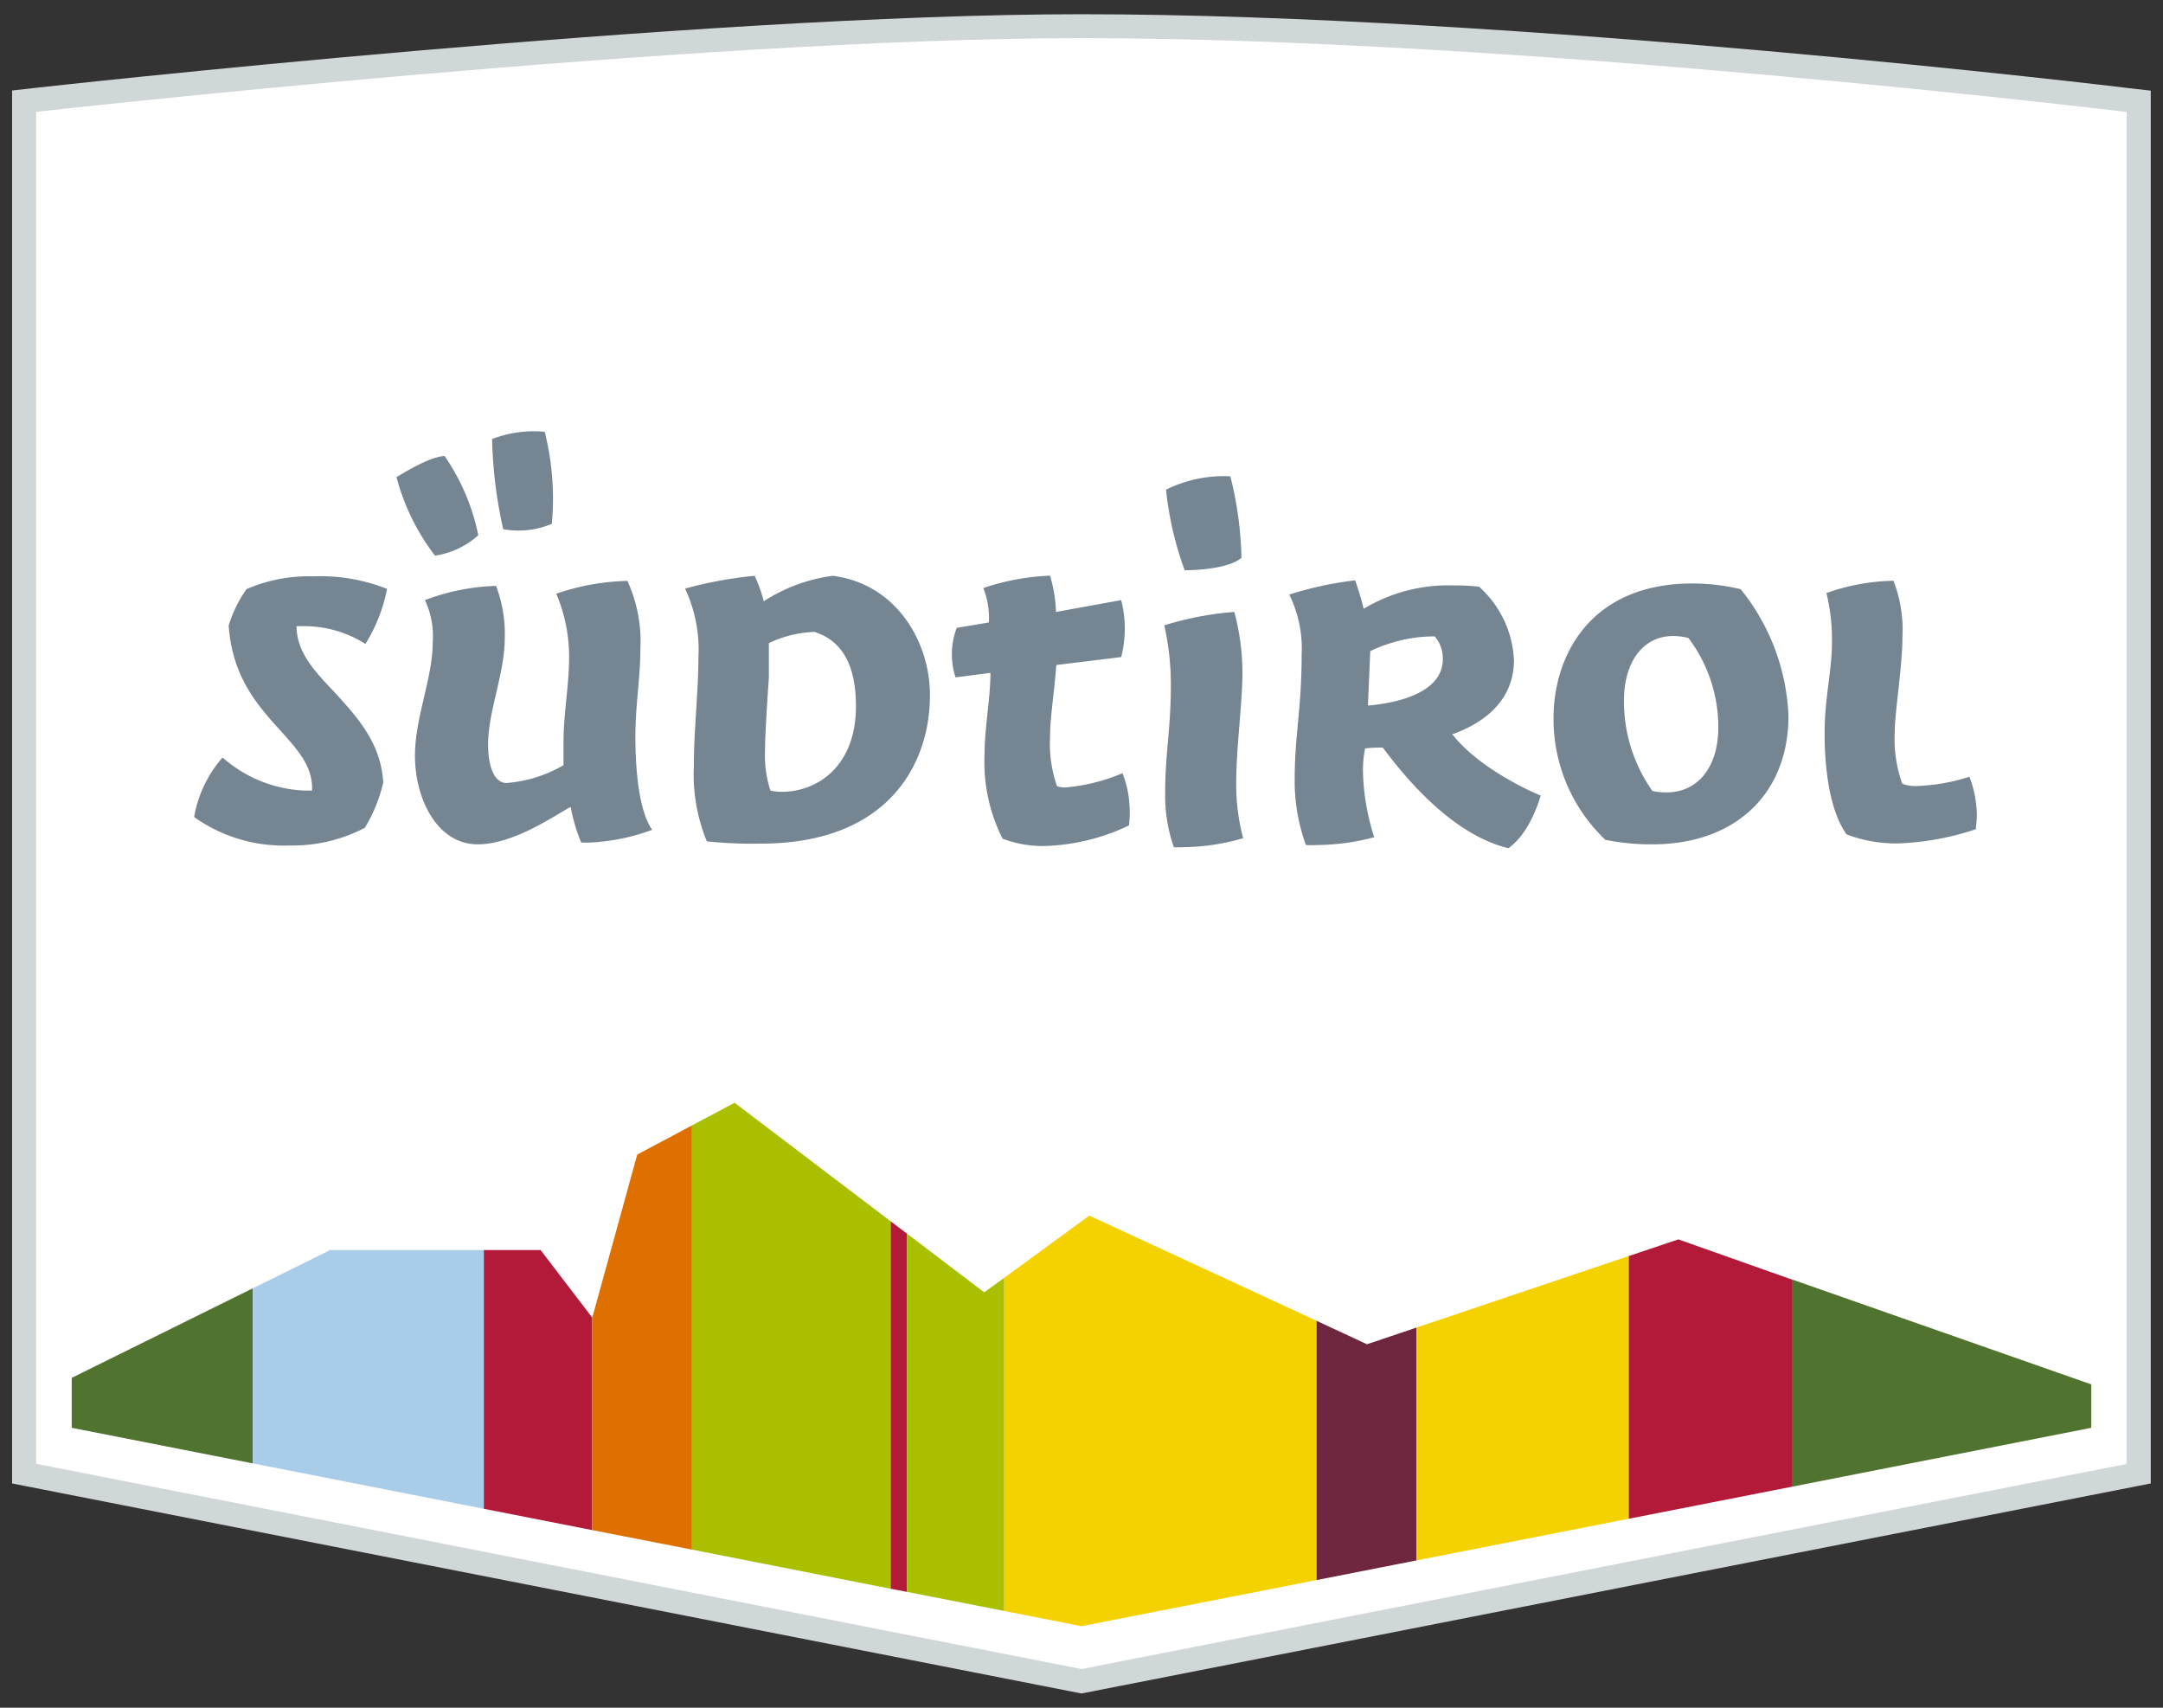 <svg viewBox="0 0 152 120" xmlns="http://www.w3.org/2000/svg"><rect x="0" y="0" width="152" height="120" fill="#333333" stroke="none"/><path d="m.85 104.24v-97.88l1.5-.17c.46-.05 46.5-5.19 73.65-5.19 30.46 0 73.23 5.14 73.65 5.2l1.49.17v97.87l-75.14 14.76z" fill="#d0d7d8"/><path d="m76 2.68c30.71 0 73.45 5.19 73.45 5.19v95l-73.45 14.41-73.46-14.42v-95s46.09-5.18 73.46-5.18z" fill="#fff"/><path d="m125.97 89.92v14.54l20.99-4.13v-3.05z" fill="#50742f"/><path d="m5.04 96.82v3.51l12.72 2.5v-12.3z" fill="#50742f"/><path d="m23.2 87.84-5.44 2.69v12.3l16.24 3.19v-18.18z" fill="#a9cde9"/><path d="m41.62 92.59-3.63-4.75h-3.99v18.18l7.62 1.5z" fill="#b31939"/><path d="m48.63 79.08-3.85 2.05-3.16 11.46v14.93l7.01 1.37z" fill="#de7000"/><path d="m51.62 77.49-2.99 1.59v29.81l13.96 2.75v-25.82z" fill="#a9bf00"/><path d="m62.59 85.82v25.82l1.15.22v-25.17z" fill="#b31939"/><path d="m70.57 89.79-1.41 1.02-5.42-4.12v25.17l6.83 1.34z" fill="#a9bf00"/><path d="m92.52 111.03v-18.22l-15.97-7.39-5.98 4.37v23.41l5.43 1.07z" fill="#f4d100"/><path d="m96.06 94.46-3.54-1.65v18.22l7.01-1.38v-16.36z" fill="#6f273f"/><path d="m114.46 106.72v-18.46l-14.93 5.03v16.36z" fill="#f4d100"/><path d="m117.94 87.09-3.48 1.17v18.46l11.51-2.26v-14.53z" fill="#b31939"/><g fill="#758592"><path d="m20.3 59.41a10.81 10.81 0 0 1 -6.66-2 8.54 8.54 0 0 1 2-4.18 9.31 9.31 0 0 0 5.7 2.32h.59c.07-1.68-1-2.85-2.21-4.2-1.6-1.76-3.4-3.76-3.65-7.4a9.16 9.16 0 0 1 1.25-2.55 10.93 10.93 0 0 1 4.68-.9 12.7 12.7 0 0 1 5.2.88 11.57 11.57 0 0 1 -1.52 3.87 8 8 0 0 0 -4.27-1.25h-.57c0 1.82 1.27 3.17 2.62 4.59 1.54 1.69 3.32 3.56 3.47 6.41a11 11 0 0 1 -1.29 3.17 11 11 0 0 1 -5.34 1.24z"/><path d="m33.57 59.33c-2.86 0-4.41-3.21-4.41-6.23 0-2.7 1.25-5.42 1.25-8a5.91 5.91 0 0 0 -.55-2.93 15.29 15.29 0 0 1 5-1 9.47 9.47 0 0 1 .61 3.68c0 2.46-1.17 5.15-1.17 7.44 0 1.71.49 2.73 1.3 2.73a9.42 9.42 0 0 0 4-1.25c0-.08 0-.78 0-1.69 0-1.9.39-4 .39-5.75a11.25 11.25 0 0 0 -.9-4.61 16.33 16.33 0 0 1 5-.9 10.22 10.22 0 0 1 .91 4.8c0 2-.35 3.93-.35 6.11s.21 5.2 1.18 6.58a14.52 14.52 0 0 1 -4.27.89 6.23 6.23 0 0 1 -.72 0 12.62 12.62 0 0 1 -.74-2.5c-1.1.59-3.99 2.63-6.53 2.63zm-3-20.28a15.68 15.68 0 0 1 -2.71-5.53c.08 0 2.14-1.4 3.38-1.48a15 15 0 0 1 2.37 5.57 5.78 5.78 0 0 1 -3.08 1.44zm4.79-1.87a32.12 32.12 0 0 1 -.78-6.33 8.22 8.22 0 0 1 3.7-.51 19.4 19.4 0 0 1 .5 6.47 6.07 6.07 0 0 1 -3.46.37z"/><path d="m53.48 59.28a30.19 30.19 0 0 1 -3.81-.16 12.47 12.47 0 0 1 -.91-5.33c0-2.55.32-5.18.32-7.6a10.07 10.07 0 0 0 -.94-4.83 29 29 0 0 1 4.89-.9 9.81 9.81 0 0 1 .64 1.79 11.78 11.78 0 0 1 4.85-1.79c4.48.57 6.83 4.65 6.83 8.38 0 5.05-3.12 10.44-11.87 10.44zm3.84-14.88a8.16 8.16 0 0 0 -3.29.79v2.43s-.27 3.77-.27 5.13a8 8 0 0 0 .38 2.8 3.46 3.46 0 0 0 .78.09c2.6 0 5.23-1.87 5.23-6 0-2.86-.93-4.57-2.84-5.21z"/><path d="m73.34 59.45a7.91 7.91 0 0 1 -2.89-.52 12 12 0 0 1 -1.26-6c0-1.75.41-3.93.41-5.57v-.08l-2.45.32a5.24 5.24 0 0 1 .08-3.48l2.26-.38a5.71 5.71 0 0 0 -.39-2.42 16.68 16.68 0 0 1 4.69-.87 10.22 10.22 0 0 1 .42 2.55l4.58-.83a8.05 8.05 0 0 1 0 4l-4.56.56c-.15 2-.44 3.66-.44 5.11a8.91 8.91 0 0 0 .49 3.4 1.51 1.51 0 0 0 .6.09 12.91 12.91 0 0 0 4-1 7.13 7.13 0 0 1 .49 2.23 7.73 7.73 0 0 1 -.03 1.44 14.67 14.67 0 0 1 -6 1.45z"/><path d="m83.13 59.53a4.58 4.58 0 0 1 -.64 0 10.87 10.87 0 0 1 -.61-3.79c0-2.84.4-4.47.4-7.66a19.24 19.24 0 0 0 -.46-4.14 22.23 22.23 0 0 1 4.92-.94 16.78 16.78 0 0 1 .57 4.23c0 2.17-.44 5.33-.44 7.87a14.78 14.78 0 0 0 .49 3.8 15.54 15.54 0 0 1 -4.23.63zm.12-19.46a23.51 23.51 0 0 1 -1.31-5.66 9.1 9.1 0 0 1 4.52-.94 25.34 25.34 0 0 1 .78 5.73c-1 .84-3.64.87-3.94.87z"/><path d="m106 59.6c-4.22-1-7.69-5.56-8.83-7.07h-.07c-.18 0-.63 0-1.17.06a7.71 7.71 0 0 0 -.15 1.66 16.18 16.18 0 0 0 .79 4.58 16.11 16.11 0 0 1 -4 .55 7.14 7.14 0 0 1 -.8 0 13.18 13.18 0 0 1 -.79-4.56c0-3.2.49-5 .49-8.82a8.55 8.55 0 0 0 -.87-4.22 24.55 24.55 0 0 1 4.63-1 20.61 20.61 0 0 1 .6 2 11.47 11.47 0 0 1 6.33-1.64 13.27 13.27 0 0 1 1.78.09 7.36 7.36 0 0 1 2.45 5.17c0 1.63-.73 3.86-4.25 5.17h-.1l.06.08c2 2.52 6 4.2 6.17 4.25 0-.04-.65 2.56-2.27 3.7zm-8.42-14.36a8.48 8.48 0 0 0 -1.29.52c0 .13-.16 3.71-.16 3.82.87-.08 5.26-.49 5.26-3.26a2.33 2.33 0 0 0 -.57-1.6 10.17 10.17 0 0 0 -3.24.52z"/><path d="m116.13 59.33a16 16 0 0 1 -3.32-.32 11.71 11.71 0 0 1 -3.64-8.54c0-4.37 2.56-9.47 9.76-9.47a14.89 14.89 0 0 1 3.39.4 15.1 15.1 0 0 1 3.36 8.91c0 5.48-3.75 9.02-9.55 9.02zm1.46-14.64c-2.11 0-3.47 1.79-3.47 4.56a10.9 10.9 0 0 0 2 6.33 4.24 4.24 0 0 0 1 .1c2.2 0 3.63-1.79 3.63-4.56a10.39 10.39 0 0 0 -2.1-6.29 4.45 4.45 0 0 0 -1.08-.14z"/><path d="m133.3 59.27a9.94 9.94 0 0 1 -3.54-.64c-1.34-1.89-1.54-5.25-1.54-7.09 0-2.5.52-4.42.52-6.46a14.05 14.05 0 0 0 -.39-3.41 14.85 14.85 0 0 1 4.71-.86 9.49 9.49 0 0 1 .63 3.91c0 2.14-.54 5.3-.54 6.7a9.25 9.25 0 0 0 .53 3.65 2.54 2.54 0 0 0 1.09.16 13.58 13.58 0 0 0 3.63-.65 8 8 0 0 1 .52 2.69 8.93 8.93 0 0 1 -.08 1 19.35 19.35 0 0 1 -5.54 1z"/></g></svg>